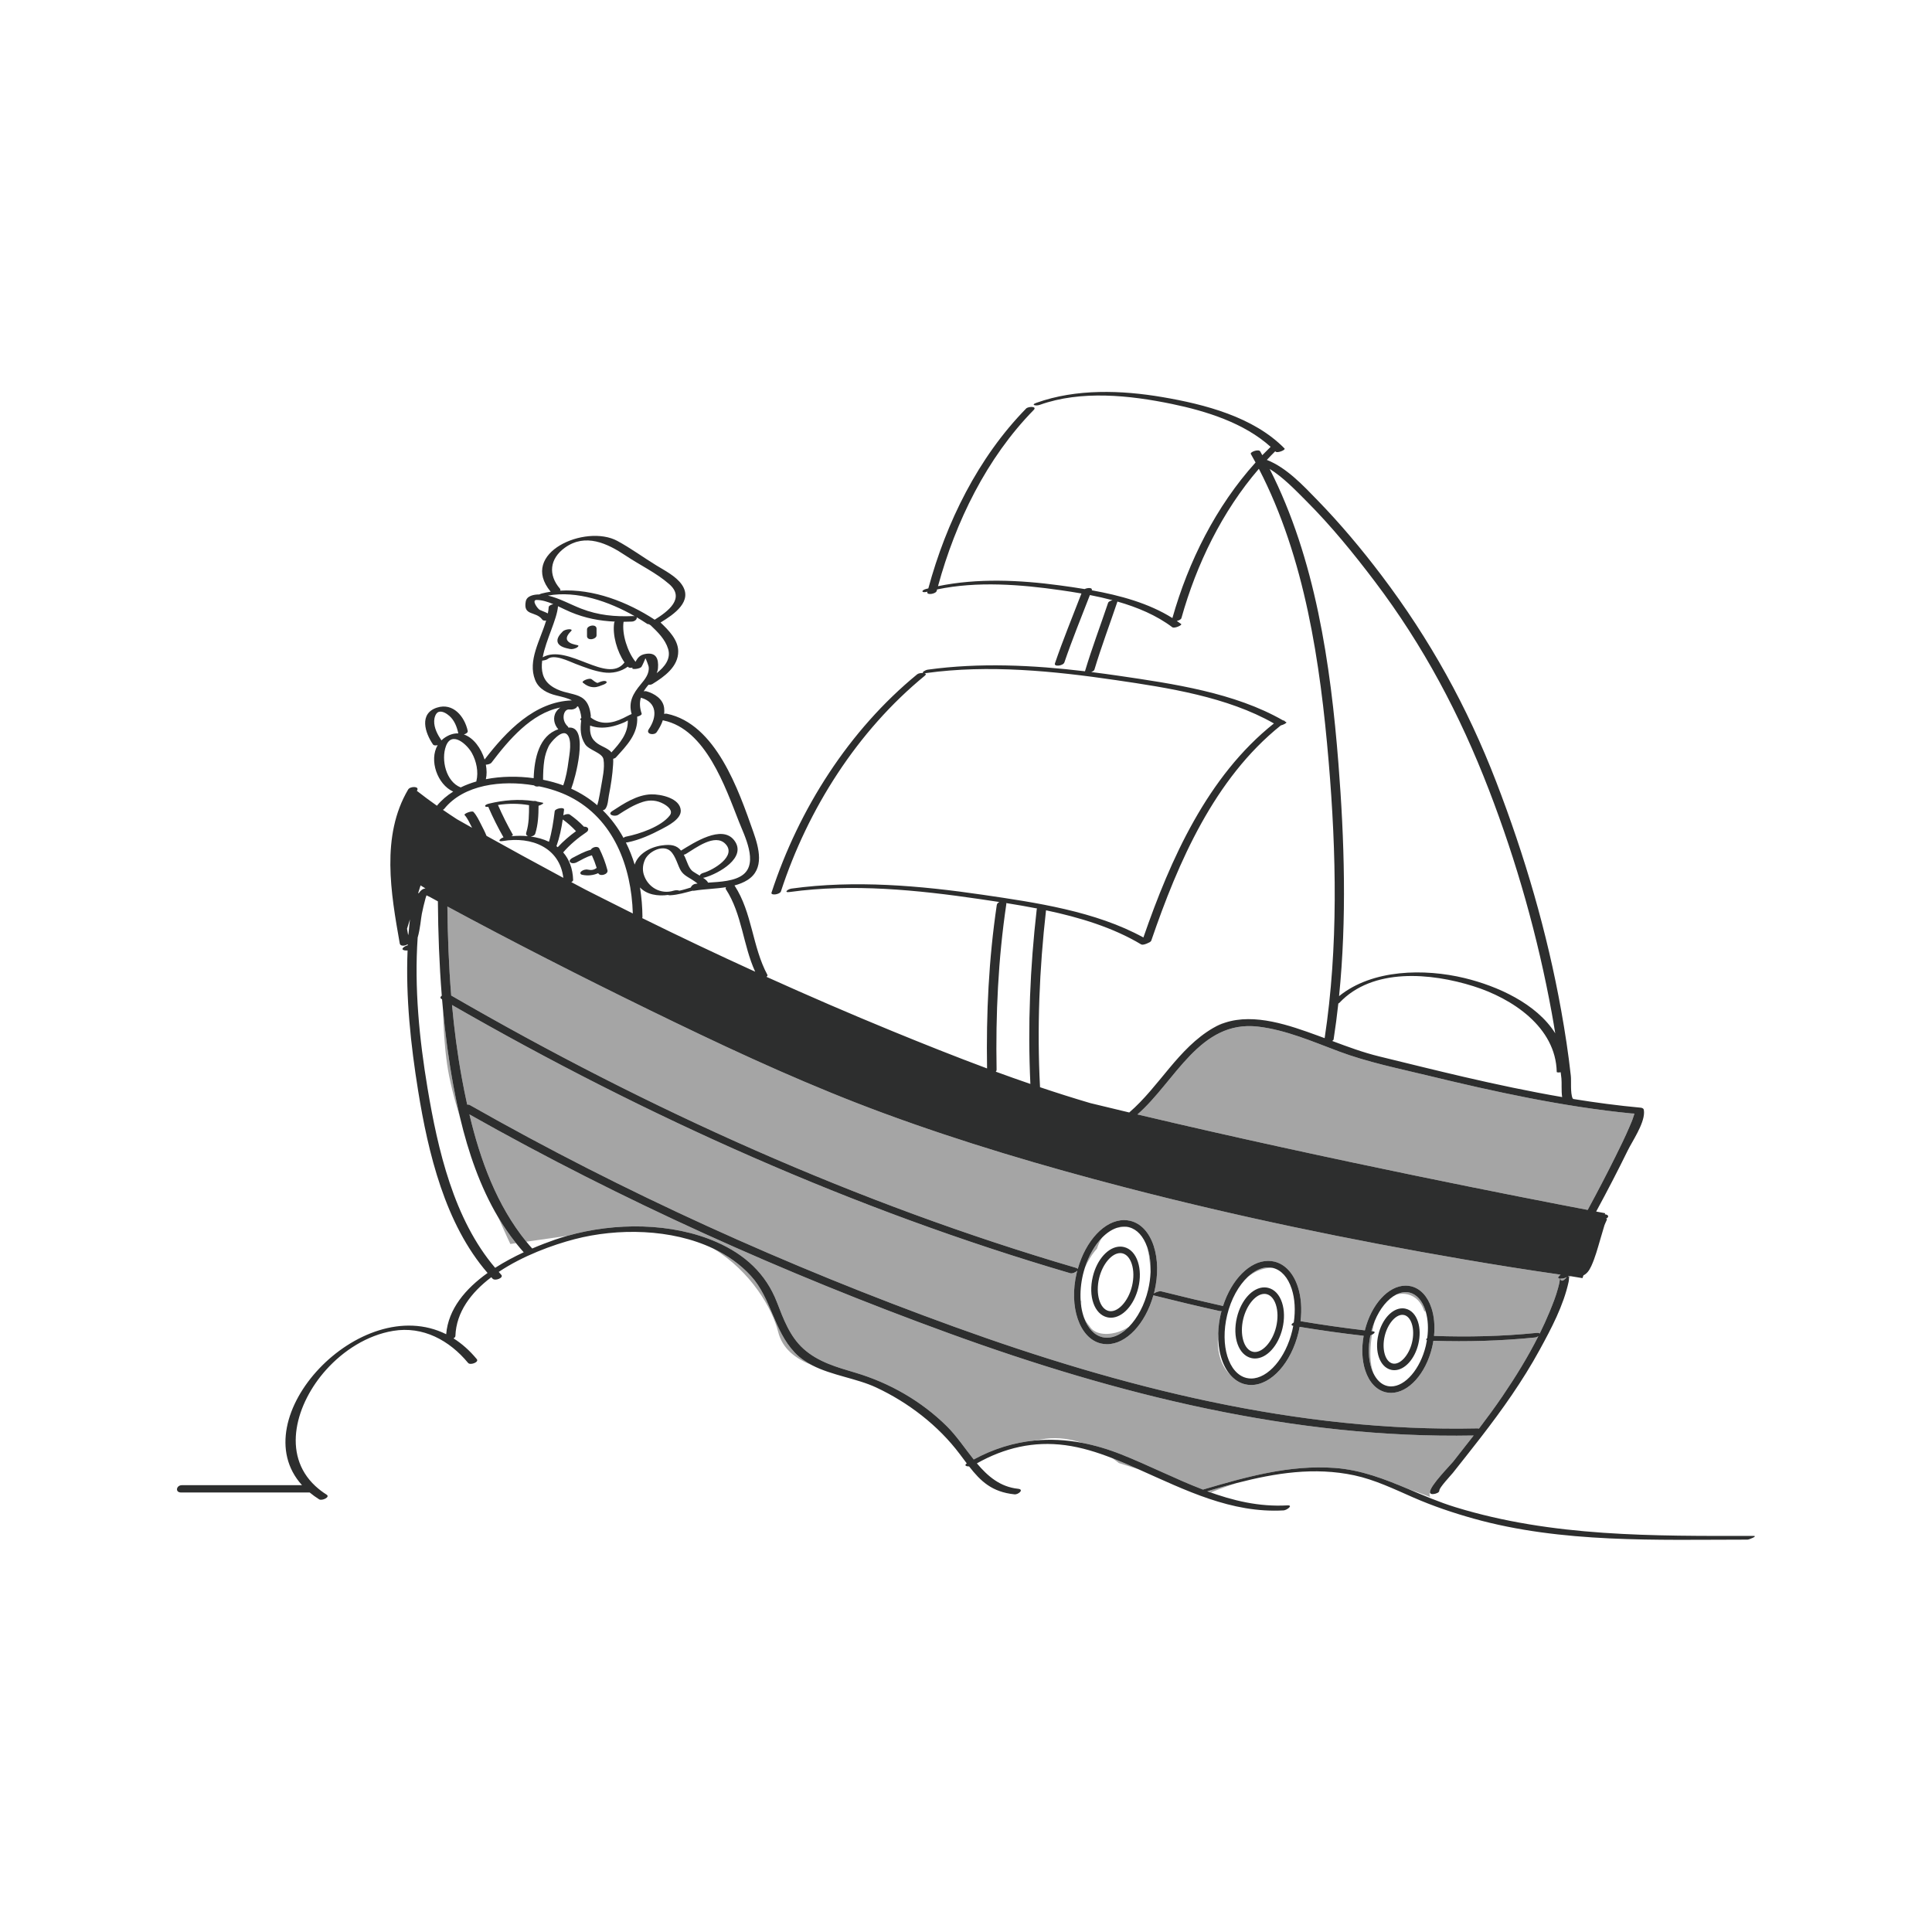 <svg xmlns="http://www.w3.org/2000/svg" xmlns:xlink="http://www.w3.org/1999/xlink" id="Layer_1" x="0px" y="0px" width="595.28px" height="595.28px" viewBox="0 0 595.28 595.28" xml:space="preserve">
<path id="color_x5F_2" fill="#a5a5a5" d="M506.582,342.813l-0.034,0.064c0-0.023,0.001-0.047,0.001-0.07  C506.566,342.811,506.582,342.813,506.582,342.813z M502.588,343.063c-21.178-2.112-41.983-6.665-62.641-11.665  c-9.228-2.232-18.582-4.119-27.483-7.457c-8.001-3.001-16.292-6.623-24.849-7.626c-17.988-2.108-25.524,16.945-37.151,27.059  c59.959,14.194,120.668,25.981,138.728,29.421c2.941-5.436,5.818-10.909,8.557-16.449c1.47-2.974,2.948-5.953,4.249-9.006  c0.448-1.051,0.938-2.113,1.269-3.209C503.679,342.77,503.834,343.188,502.588,343.063z M374.131,316.552  c1.074-0.595,2.178-1.075,3.307-1.446C376.173,315.422,375.105,315.906,374.131,316.552z M157.24,383.292  c0,0,0.006-0.001,1.759-0.251c-2.013-2.531-3.842-5.193-5.492-7.972C155.712,380.094,157.24,383.292,157.24,383.292z   M483.23,393.094c0.115,0.263,0.184,0.577,0.19,0.938c0.152-0.326,0.284-0.609,0.394-0.848c-0.103-0.018-0.196-0.033-0.303-0.051  C483.419,393.12,483.324,393.106,483.23,393.094z M292.358,410.794c-50.933-18.541-100.508-40.782-147.724-67.433  c3.338,14.076,8.441,28.034,17.543,39.226c2.593-0.371,6.558-0.938,12.599-1.8c14.663-4.18,32.254-4.15,46.054,1.928  c8.609,3.792,15.126,9.657,18.552,18.509c2.001,5.171,3.951,10.556,8.195,14.37c4.551,4.09,10.283,5.658,16.019,7.367  c10.503,3.127,20.304,8.735,28.13,16.479c3.018,2.985,5.534,6.798,8.293,10.25c6.114-3.311,12.357-5.211,18.688-5.837  c1.167-0.224,2.346-0.416,3.525-0.563c3.982-0.498,7.796,0.164,11.12,1.266c3.968,0.748,7.958,1.926,11.959,3.505  c8.496,3.351,16.79,7.637,25.341,10.905c13.22-3.888,26.69-7.691,40.627-6.668c8.166,0.6,15.367,3.45,22.579,6.473  c4.131,1.425,6.868,2.519,6.868,2.519s-0.453-0.418-0.131-1.588c0.033-1.957,6.328-8.311,7.144-9.342  c2.117-2.672,4.228-5.354,6.314-8.056C398.575,443.353,344.172,429.656,292.358,410.794z M392.236,390.682  c-0.019-0.004-0.036-0.014-0.055-0.018c-0.464-0.111-0.943-0.167-1.425-0.167c-2.128,0-4.292,1.07-6.247,2.893  c0.212-0.152,0.425-0.306,0.643-0.444c0.43-0.299,0.871-0.584,1.333-0.84C388.336,391.083,390.358,390.572,392.236,390.682z   M354.507,391.953c0.101-2.661-0.203-5.193-0.927-7.41c-0.037-0.113-0.083-0.213-0.121-0.323c0.082,0.38,0.164,0.76,0.239,1.146  c0.237,0.902,0.39,1.85,0.468,2.825C354.334,389.435,354.449,390.694,354.507,391.953z M423.571,407.025  c-0.406,0.986-0.752,2.031-1.036,3.117c0.112,0.013,0.223,0.027,0.334,0.04C423.049,409.121,423.275,408.062,423.571,407.025z   M339.669,412.008c0.463,0.11,0.941,0.167,1.422,0.167c2.322,0,4.688-1.263,6.776-3.4c-0.894,0.584-1.888,1.093-3.005,1.506  c-2.784,1.028-7.436,1.331-9.196-1.73c-0.01-0.011-0.021-0.019-0.031-0.03c-0.704-0.797-1.232-1.639-1.627-2.507  C335.138,409.157,337.088,411.391,339.669,412.008z M231.363,393.115c-3.243-3.544-7.179-6.311-11.533-8.395  c11.595,7.109,18.127,18.451,19.906,25.569c1.341,5.364,5.384,8.328,10.513,10.37c-1.979-1.02-3.801-2.273-5.357-3.911  C238.348,409.857,237.637,399.972,231.363,393.115z M136.474,310.891c0.139,5.79,0.514,11.631,1.267,16.904  c0.711,4.979,2.186,10.718,4.015,16.574c-0.803-3.379-1.501-6.764-2.114-10.115C138.228,326.513,137.204,318.716,136.474,310.891z   M339.536,381.369c-2.186,2.251-4.058,5.465-5.253,9.207c0.996-2.142,2.17-4.176,3.717-5.843  C338.369,383.53,338.864,382.387,339.536,381.369z M347.896,378.172c0.013-0.009,0.029-0.014,0.042-0.022  c-0.056-0.015-0.108-0.04-0.164-0.054c-0.463-0.111-0.943-0.167-1.424-0.167c-0.78,0-1.565,0.158-2.343,0.428  c0.071-0.007,0.141-0.017,0.212-0.021c0.914-0.221,1.863-0.303,2.863-0.304C347.366,378.032,347.636,378.089,347.896,378.172z   M438.834,403.99c0.158,0.027,0.311,0.076,0.459,0.141c-0.042-0.146-0.077-0.299-0.124-0.443c-0.975-2.983-2.705-4.912-4.872-5.429  c-0.387-0.093-0.786-0.14-1.188-0.14c-0.965,0-1.938,0.272-2.89,0.752c2.307-0.611,4.874-0.117,6.688,1.769  C437.784,401.55,438.416,402.701,438.834,403.99z M441.649,413.123c-0.107,0.668-0.231,1.337-0.391,2.008  c-1.944,8.138-7.266,14.044-12.652,14.044c-0.557,0-1.112-0.065-1.65-0.193c-2.869-0.686-5.109-3.085-6.308-6.755  c-1.017-3.113-1.177-6.847-0.481-10.646c-6.6-0.743-13.17-1.673-19.722-2.753c-0.101,0.551-0.211,1.102-0.343,1.652  c-2.251,9.423-8.393,16.262-14.603,16.262c-0.638,0-1.273-0.074-1.888-0.222c-1.781-0.426-3.315-1.462-4.571-2.931  c-3.161-3.021-4.199-7.797-3.69-12.772c0.055-1.956,0.311-3.993,0.805-6.06c0.065-0.274,0.146-0.539,0.218-0.809  c-0.21,0.039-0.396,0.053-0.528,0.023c-6.843-1.519-13.66-3.147-20.458-4.854c-0.006-0.001-0.008-0.004-0.014-0.005  c-2.469,8.794-8.339,15.062-14.28,15.062c-0.637,0-1.272-0.075-1.887-0.222c-6.603-1.578-9.948-11.341-7.457-21.764  c0.057-0.24,0.128-0.471,0.19-0.707c-0.407,0.517-1.555,1.005-2.171,0.824c-66.613-19.528-130.366-48.077-190.492-82.65  c0.684,7.51,1.651,14.987,3.006,22.398c0.502,2.747,1.057,5.517,1.667,8.289c0.303-0.025,0.594,0.012,0.826,0.144  c47.633,27.058,97.75,49.662,149.246,68.309c51.7,18.721,105.837,32.522,161.194,31.313c0.189-0.004,0.349,0.018,0.493,0.051  c2.469-3.243,4.883-6.528,7.177-9.894c4.045-5.936,7.869-12.123,11.116-18.572c-0.287,0.209-0.678,0.379-1.089,0.42  C462.508,413.158,452.092,413.449,441.649,413.123z M480.213,393.387c0.213-0.261,0.426-0.47,0.637-0.637  c-9.965-1.427-19.907-3.01-29.829-4.71c-35.103-6.013-70.033-13.254-104.504-22.222c-25.073-6.522-49.979-13.869-74.295-22.838  c-21.904-8.078-43.118-17.76-64.132-27.905c-21.248-10.259-42.333-20.877-63.162-31.963c-2.367-1.26-4.729-2.527-7.088-3.803  c0.105,9.14,0.441,18.301,1.182,27.423c60.703,35.136,125.124,64.151,192.492,83.902c0.327,0.096,0.493,0.229,0.549,0.38  c2.465-8.807,8.339-15.086,14.286-15.086c0.638,0,1.274,0.074,1.889,0.222c3.29,0.786,5.861,3.546,7.242,7.771  c1.325,4.056,1.401,9.024,0.214,13.99c-0.05,0.209-0.112,0.41-0.166,0.616c0.594-0.387,1.733-0.785,2.201-0.668  c6.347,1.594,12.711,3.11,19.096,4.541c2.643-8.18,8.253-13.904,13.93-13.904c0.638,0,1.274,0.074,1.889,0.222  c3.29,0.785,5.861,3.545,7.242,7.771c1.021,3.126,1.292,6.794,0.824,10.583c6.583,1.111,13.188,2.061,19.817,2.835  c1.994-8.003,7.253-13.788,12.582-13.788c0.558,0,1.114,0.065,1.652,0.194c2.869,0.685,5.109,3.083,6.308,6.753  c0.829,2.538,1.084,5.49,0.776,8.552c10.525,0.368,21.025,0.131,31.509-0.923c0.616-0.063,0.937,0.034,1.05,0.2  c1.096-2.218,2.122-4.465,3.061-6.745c0.978-2.373,1.938-4.781,2.595-7.267c0.206-0.782,0.431-1.579,0.521-2.386  c0.03-0.264,0.047-0.431,0.061-0.537C480.184,393.92,479.92,393.746,480.213,393.387z M344.731,450.788l6.098,1.926  c-2.663-1.185-5.364-2.363-8.108-3.435C344.003,450.166,344.731,450.788,344.731,450.788z M332.964,400.762  c0.042,0.643,0.106,1.271,0.199,1.877c-0.042-0.598-0.042-1.199,0.009-1.805C333.1,400.815,333.034,400.785,332.964,400.762z   M373.229,459.788c0,0,3.183-1.324,7.868-2.86c-3.012,0.78-6.011,1.631-8.998,2.504L373.229,459.788z M422.549,421.605  c0.181,0.555,0.397,1.061,0.628,1.54c-1.068-2.93-1.071-6.333-0.777-9.35c0.081-0.826,0.183-1.677,0.304-2.532  c-0.154,0.082-0.314,0.157-0.477,0.223C421.492,415.117,421.594,418.682,422.549,421.605z M480.724,393.967  c0.115,0.418,0.483,1.456,2.164-0.605C482.572,393.749,481.448,394.006,480.724,393.967z"></path>
<path id="color_x5F_1" d="M341.135,405.873c0.372,0.089,0.756,0.134,1.141,0.134c3.618,0,7.176-3.902,8.46-9.278  c0.671-2.809,0.625-5.625-0.128-7.931c-0.809-2.476-2.337-4.097-4.301-4.566c-0.373-0.089-0.757-0.135-1.144-0.135  c-3.617,0-7.174,3.902-8.458,9.278C335.255,399.442,337.201,404.933,341.135,405.873z M338.651,393.84  c1.038-4.342,3.898-7.743,6.513-7.743c0.229,0,0.458,0.027,0.678,0.08c1.263,0.302,2.281,1.453,2.866,3.242  c0.64,1.96,0.67,4.391,0.083,6.845c-1.128,4.722-4.459,8.323-7.191,7.664C338.852,403.271,337.501,398.651,338.651,393.84z   M390.715,396.8c-0.373-0.089-0.758-0.135-1.145-0.135c-3.616,0-7.173,3.902-8.458,9.278c-1.45,6.067,0.496,11.558,4.43,12.498  c0.372,0.089,0.755,0.134,1.14,0.134c3.618,0,7.177-3.902,8.461-9.279c0.671-2.808,0.625-5.624-0.128-7.93  C394.207,398.89,392.679,397.269,390.715,396.8z M393.199,408.831c-1.128,4.723-4.47,8.324-7.192,7.665  c-2.749-0.657-4.099-5.276-2.949-10.088c1.038-4.342,3.898-7.743,6.513-7.743c0.23,0,0.458,0.027,0.68,0.08  c1.263,0.301,2.28,1.452,2.865,3.242C393.755,403.947,393.785,406.378,393.199,408.831z M428.61,422.058  c0.33,0.079,0.669,0.118,1.011,0.118c3.165,0,6.272-3.389,7.389-8.059c0.581-2.432,0.541-4.873-0.113-6.873  c-0.709-2.171-2.055-3.594-3.788-4.008c-0.33-0.079-0.671-0.119-1.013-0.119c-3.165,0-6.271,3.39-7.387,8.061  C423.448,416.454,425.162,421.233,428.61,422.058z M426.654,411.643c0.875-3.659,3.265-6.525,5.442-6.525  c0.186,0,0.37,0.021,0.548,0.064c1.032,0.246,1.867,1.199,2.352,2.684c0.541,1.654,0.565,3.71,0.069,5.787  c-0.949,3.969-3.725,6.994-5.99,6.46C426.796,419.567,425.687,415.688,426.654,411.643z M540.31,473.244  c-31.049,0.016-61.893,0.343-91.861-8.854c-5.056-1.551-9.825-3.623-14.59-5.621c-7.212-3.022-14.414-5.873-22.579-6.473  c-13.937-1.023-27.408,2.78-40.627,6.668c-8.551-3.269-16.845-7.555-25.341-10.905c-4.001-1.579-7.991-2.757-11.959-3.505  c-4.921-0.927-9.809-1.18-14.645-0.702c-6.332,0.626-12.574,2.526-18.688,5.837c-2.759-3.452-5.275-7.265-8.293-10.25  c-7.826-7.743-17.626-13.352-28.13-16.479c-5.736-1.709-11.468-3.277-16.019-7.367c-4.244-3.814-6.193-9.199-8.195-14.37  c-3.425-8.852-9.942-14.717-18.552-18.509c-13.799-6.078-31.391-6.107-46.054-1.928c-1.289,0.367-2.563,0.754-3.801,1.186  c-2.165,0.754-4.542,1.657-6.995,2.709c-0.613-0.689-1.223-1.382-1.803-2.095c-9.103-11.191-14.206-25.149-17.543-39.226  c47.216,26.65,96.791,48.892,147.724,67.433c51.813,18.862,106.217,32.559,161.695,31.509c-2.087,2.701-4.198,5.384-6.314,8.056  c-0.816,1.031-7.111,7.385-7.144,9.342c-0.001,0.102,0,0.202,0.034,0.278c0.242,0.542,1.187,0.368,1.62,0.251  c0.031-0.009,0.062-0.017,0.093-0.025c0.885-0.241,1.216-0.694,1.103-1.016c0.027,0.004,0.055,0.009,0.082,0.013  c-0.269-0.603,3.698-4.848,4.101-5.357c2.856-3.607,5.722-7.209,8.539-10.848c6.676-8.622,12.994-17.518,18.229-27.103  c3.592-6.577,7.331-13.604,8.933-20.998c0.067-0.309,0.095-0.599,0.091-0.864c-0.006-0.36-0.075-0.675-0.19-0.938  c0.094,0.013,0.189,0.026,0.281,0.039c0.107,0.018,0.2,0.033,0.303,0.051c2.438,0.412,3.768,0.629,3.768,0.629l0.303-0.865  c0.93-0.438,1.706-1.301,2.424-2.873c1.204-2.639,1.963-5.494,2.778-8.27c0.418-1.424,0.828-2.851,1.263-4.27  c0.262-0.853,1.331-2.412,0.348-1.975c1.416-0.631,0.748-1.367-0.234-1.409l0.119-0.339c0,0-0.97-0.181-2.778-0.522  c3.379-6.237,6.652-12.533,9.772-18.904c1.278-2.609,4.934-7.961,4.972-11.509c0-0.023,0.001-0.047,0.001-0.07  c0-0.324-0.021-0.64-0.089-0.93c-0.093-0.398-0.574-0.552-0.926-0.584c-6.993-0.645-13.943-1.568-20.86-2.693  c0-0.024,0.002-0.05,0.002-0.074c0-0.047-0.047-0.08-0.129-0.104c-0.741-1.653-0.374-5.311-0.55-6.93  c-0.735-6.754-1.774-13.473-2.974-20.158c-4.32-24.078-11.24-47.676-20.035-70.487c-8.892-23.063-20.439-43.901-35.353-63.604  c-6.083-8.036-12.582-15.787-19.605-23.02c-4.418-4.551-9.612-10.15-15.698-12.519c0.845-0.907,1.708-1.796,2.588-2.668  c0.042,0.042,0.086,0.081,0.128,0.123c0.518,0.53,3.17-0.534,2.731-0.982c-9.502-9.723-24.628-13.614-37.582-15.821  c-12.648-2.155-26.608-2.637-38.853,1.748c-1.948,0.697-0.098,1.035,0.998,0.643c12.766-4.571,27.729-2.973,40.725-0.287  c10.53,2.176,22.244,5.822,30.433,13.217c-0.872,0.84-1.727,1.696-2.566,2.569c-0.212-0.382-0.419-0.768-0.635-1.147  c-0.485-0.852-3.241,0.172-2.897,0.775c0.495,0.869,0.979,1.743,1.453,2.623c-12.205,13.53-20.687,30.504-25.62,47.934  c-7.269-4.578-16.165-6.993-24.854-8.557c0.003-0.009,0.007-0.018,0.01-0.026c0.309-0.811-1.225-0.825-2.2-0.35  c-2.627-0.435-5.222-0.806-7.729-1.144c-12.21-1.645-25.249-2.269-37.451,0.256c5.43-19.873,14.979-39.48,29.477-54.284  c1.185-1.21-1.662-1.131-2.319-0.459c-14.818,15.132-24.63,35.099-30.139,55.427c-0.219,0.055-0.439,0.103-0.657,0.16  c-1.689,0.447-1.451,1.327,0.236,0.881c0.047-0.013,0.095-0.021,0.142-0.034c-0.011,0.04-0.022,0.079-0.033,0.119  c-0.274,1.042,2.64,0.604,2.896-0.369c0.039-0.148,0.083-0.296,0.123-0.444c12.368-2.583,25.723-1.531,38.059,0.24  c2.089,0.3,4.238,0.631,6.411,1.012c-2.752,7.172-5.689,14.271-8.169,21.545c-0.385,1.128,2.548,0.759,2.912-0.309  c2.388-7.006,5.199-13.852,7.862-20.755c2.328,0.452,4.669,0.976,6.984,1.593c-0.632,0.135-1.25,0.43-1.381,0.821  c-2.356,6.999-4.972,13.908-7.095,20.983c-0.01,0.034-0.008,0.063-0.01,0.094c-16.043-1.914-32.5-2.705-48.411-0.506  c-0.879,0.121-1.9,0.819-1.476,1.035c-0.642-0.035-1.472,0.11-1.81,0.387c-21.03,17.229-36.486,41.533-44.898,67.273  c-0.323,0.989,2.581,0.594,2.896-0.369c8.304-25.408,23.562-49.437,44.322-66.445c0.522-0.428,0.349-0.677-0.082-0.786  c0.139-0.001,0.3-0.012,0.505-0.04c19.224-2.656,39.356-0.629,58.443,2.169c16.052,2.354,34.358,5.152,48.713,13.353  c-20.477,16.281-31.836,41.754-40.216,65.948c-14.736-8.101-33.212-10.772-49.495-13.159c-19.29-2.828-39.509-4.592-58.916-1.91  c-1.166,0.16-2.586,1.338-0.543,1.055c19.224-2.656,39.356-0.628,58.442,2.17c2.01,0.295,4.056,0.597,6.125,0.914  c-0.408,0.201-0.728,0.513-0.787,0.912c-2.481,16.727-3.276,33.472-2.997,50.364c-9.866-3.673-19.65-7.576-29.394-11.576  c-12.955-5.318-25.814-10.881-38.581-16.649c0.261-0.19,0.401-0.404,0.297-0.598c-4.693-8.723-4.649-19.125-10.098-27.489  c-0.015-0.023-0.039-0.04-0.059-0.061c1.447-0.385,2.818-0.915,4.04-1.691c5.321-3.379,3.511-9.885,1.755-14.862  c-4.516-12.797-11.475-33.205-26.626-36.359c-0.278-0.059-0.561-0.025-0.82,0.064c0.059-0.604,0.063-1.225-0.016-1.867  c-0.343-2.787-3.002-4.422-5.451-5.119c-0.26-0.074-0.555-0.054-0.846,0.024c0.292-0.485,0.619-0.971,1.017-1.46  c0.153-0.188,0.314-0.378,0.477-0.569c0.424,0.03,0.873-0.037,1.202-0.239c3.646-2.24,8.005-5.343,7.945-10.106  c-0.044-3.543-3.011-6.52-5.443-8.835c4.194-2.547,10.099-6.596,6.531-11.709c-1.786-2.56-5.24-4.303-7.824-5.888  c-4.019-2.465-7.897-5.313-12.034-7.552c-9.725-5.262-30.501,3.662-20.528,15.652c-0.933,0.148-1.861,0.324-2.781,0.563  c-0.311,0.08-0.534,0.182-0.716,0.286c-1.671-0.01-3.855,0.401-4.184,2.157c-0.863,4.607,3.165,2.895,5.084,5.594  c0.212,0.299,0.696,0.366,1.202,0.289c-1.792,6.061-5.764,12.331-3.396,18.311c1.1,2.779,3.792,4.1,6.499,4.759  c2,0.487,3.6,0.852,4.825,1.532c-11.486,0.381-20.187,9.495-26.896,18.22c-1.066-3.476-3.41-6.702-6.375-7.724  c0.681-0.202,1.282-0.613,1.18-1.09c-0.949-4.426-4.504-8.8-9.499-7.171c-5.541,1.808-3.7,7.729-1.186,11.365  c0.22,0.318,0.83,0.339,1.424,0.19c-2.724,4.63-0.087,12.12,4.784,14.312c-1.897,1.19-3.595,2.632-5.014,4.354  c-2.086-1.471-4.134-2.984-6.132-4.552c-0.015-0.011-0.034-0.018-0.05-0.028c0.026-0.044,0.049-0.089,0.075-0.133  c0.805-1.364-2.144-1.323-2.758-0.283c-8.443,14.311-5.311,31.964-2.583,47.449c0.152,0.863,1.516,0.812,2.321,0.282  c0.048,0.015,0.105,0.03,0.163,0.045c-0.004,0.07-0.006,0.14-0.009,0.21c-1.069,0.275-2.405,1.271-1.071,1.557  c0.362,0.078,0.695,0.082,1.005,0.035c-0.602,14.461,0.989,29.24,3.246,43.221c3.09,19.146,8.304,41.069,21.4,56.162  c-6.77,4.831-12.117,11.074-12.749,18.876c-26.442-13.198-63.117,25.922-44.42,46.51c-12.344,0-24.687,0-37.03,0  c-1.704,0-2.183,2.252-0.223,2.252c13.205,0,26.41,0,39.614,0c0.887,0.736,1.856,1.442,2.919,2.111  c0.846,0.533,3.511-0.682,2.294-1.447c-1.25-0.787-2.351-1.638-3.334-2.535c-0.045-0.041-0.093-0.081-0.137-0.122  c-10.561-9.807-5.882-25.547,3.291-35.776c5.37-5.988,12.666-10.684,20.669-12.028c9.201-1.546,17.374,2.93,23.104,9.872  c0.67,0.813,3.453-0.228,2.685-1.158c-2.236-2.708-4.652-4.816-7.184-6.411c0.337-0.186,0.581-0.436,0.59-0.721  c0.252-7.402,4.845-13.41,11.059-18.117c0.135,0.146,0.258,0.304,0.395,0.448c0.778,0.824,3.538-0.277,2.676-1.191  c-0.271-0.287-0.517-0.596-0.781-0.888c7.439-4.983,16.55-8.306,23.393-10.091c13.163-3.434,29.82-3.279,42.772,2.921  c4.354,2.084,8.291,4.851,11.533,8.395c6.274,6.856,6.985,16.742,13.528,23.634c1.556,1.638,3.379,2.892,5.357,3.911  c6.101,3.143,13.706,4.026,19.704,6.827c9.926,4.636,19.147,11.723,25.75,20.505c0.76,1.01,1.476,1.977,2.18,2.902  c-0.925,0.619-0.157,0.938,0.718,0.932c3.592,4.598,7.038,7.871,13.986,8.598c1.158,0.121,3.064-1.508,1.108-1.713  c-5.529-0.578-9.347-3.855-12.702-7.835c8.483-4.774,17.472-6.906,27.253-5.599c4.972,0.664,9.787,2.174,14.475,4.002  c2.744,1.071,5.445,2.25,8.108,3.435c0.031,0.014,0.063,0.027,0.093,0.041c14.305,6.363,28.489,13.536,44.59,12.612  c0.995-0.057,3.096-1.656,1.153-1.545c-8.701,0.499-16.811-1.457-24.684-4.356c0.04-0.012,0.079-0.023,0.118-0.034  c2.987-0.873,5.986-1.724,8.998-2.504c11.848-3.065,23.892-4.985,36.167-2.365c6.347,1.355,12.293,4.24,18.204,6.827  c6.032,2.64,12.227,4.732,18.566,6.505c27.244,7.619,56.379,6.496,84.382,6.482C538.992,474.376,541.707,473.244,540.31,473.244z   M125.898,287.508c-0.048,0.216-0.091,0.433-0.14,0.647c-0.116-0.661-0.232-1.327-0.348-1.995l0.91-2.912  C126.156,284.663,126.014,286.083,125.898,287.508z M462.883,430.266c-2.294,3.365-4.708,6.65-7.177,9.894  c-0.144-0.033-0.303-0.055-0.493-0.051c-55.356,1.21-109.494-12.592-161.194-31.313c-51.496-18.646-101.613-41.251-149.246-68.309  c-0.232-0.132-0.523-0.169-0.826-0.144c-0.61-2.772-1.165-5.542-1.667-8.289c-1.354-7.411-2.322-14.889-3.006-22.398  c60.126,34.573,123.879,63.122,190.492,82.65c0.616,0.181,1.764-0.308,2.171-0.824c-0.062,0.236-0.133,0.467-0.19,0.707  c-2.491,10.423,0.854,20.186,7.457,21.764c0.615,0.146,1.25,0.222,1.887,0.222c5.941,0,11.811-6.268,14.28-15.062  c0.006,0.001,0.008,0.004,0.014,0.005c6.799,1.707,13.615,3.336,20.458,4.854c0.131,0.029,0.318,0.016,0.528-0.023  c-0.072,0.27-0.152,0.534-0.218,0.809c-0.494,2.066-0.75,4.104-0.805,6.06c-0.147,5.247,1.213,9.875,3.69,12.772  c1.256,1.469,2.791,2.505,4.571,2.931c0.615,0.147,1.25,0.222,1.888,0.222c6.209,0,12.351-6.839,14.603-16.262  c0.132-0.551,0.242-1.102,0.343-1.652c6.551,1.08,13.122,2.01,19.722,2.753c-0.695,3.799-0.536,7.532,0.481,10.646  c1.199,3.67,3.439,6.069,6.308,6.755c0.538,0.128,1.093,0.193,1.65,0.193c5.386,0,10.708-5.906,12.652-14.044  c0.16-0.671,0.284-1.34,0.391-2.008c10.443,0.326,20.859,0.035,31.26-1.01c0.412-0.041,0.803-0.211,1.089-0.42  C470.751,418.143,466.928,424.33,462.883,430.266z M333.693,392.654c0.17-0.711,0.373-1.399,0.589-2.078  c1.196-3.742,3.068-6.956,5.253-9.207c1.397-1.438,2.919-2.475,4.471-3.013c0.778-0.27,1.563-0.428,2.343-0.428  c0.481,0,0.961,0.056,1.424,0.167c0.056,0.014,0.108,0.039,0.164,0.054c2.427,0.653,4.372,2.796,5.521,6.07  c0.039,0.11,0.084,0.21,0.121,0.323c0.724,2.217,1.028,4.749,0.927,7.41c-0.067,1.791-0.313,3.639-0.757,5.494  c-1.112,4.654-3.282,8.669-5.882,11.327c-2.089,2.138-4.455,3.4-6.776,3.4c-0.481,0-0.959-0.057-1.422-0.167  c-2.582-0.617-4.531-2.851-5.661-5.995c-0.372-1.036-0.662-2.161-0.846-3.374c-0.092-0.606-0.156-1.234-0.199-1.877  C332.798,398.242,333.018,395.48,333.693,392.654z M398.47,408.507c-0.092,0.502-0.193,1.005-0.313,1.509  c-2.006,8.396-7.448,14.727-12.657,14.727c-0.481,0-0.96-0.057-1.423-0.167c-5.53-1.321-8.211-10.003-5.977-19.353  c1.187-4.965,3.579-9.194,6.41-11.833c1.956-1.822,4.119-2.893,6.247-2.893c0.481,0,0.961,0.056,1.425,0.167  c0.019,0.004,0.036,0.014,0.055,0.018c2.561,0.637,4.603,2.915,5.751,6.429c0.989,3.026,1.197,6.636,0.647,10.366  C397.965,407.859,397.576,408.353,398.47,408.507z M423.029,410.201c-0.053-0.006-0.106-0.013-0.159-0.019  c-0.111-0.013-0.222-0.027-0.334-0.04c0.283-1.086,0.629-2.131,1.036-3.117c1.589-3.859,4.031-6.836,6.649-8.154  c0.952-0.479,1.925-0.752,2.89-0.752c0.401,0,0.801,0.047,1.188,0.14c2.167,0.517,3.896,2.445,4.872,5.429  c0.047,0.145,0.082,0.297,0.124,0.443c0.707,2.418,0.86,5.23,0.458,8.147c-0.32,0.271-0.441,0.552-0.102,0.7  c-0.094,0.561-0.203,1.123-0.337,1.688c-1.704,7.131-6.307,12.509-10.707,12.509c-0.401,0-0.8-0.047-1.185-0.139  c-1.764-0.421-3.23-1.791-4.244-3.891c-0.231-0.479-0.447-0.985-0.628-1.54c-0.955-2.924-1.057-6.488-0.321-10.119  c0.162-0.065,0.323-0.141,0.477-0.223C423.464,410.857,423.992,410.307,423.029,410.201z M480.724,393.967  c0.724,0.039,1.848-0.218,2.164-0.605C481.208,395.423,480.839,394.385,480.724,393.967z M502.588,343.063  c1.246,0.124,1.091-0.294,0.679,1.067c-0.332,1.096-0.821,2.158-1.269,3.209c-1.3,3.053-2.779,6.032-4.249,9.006  c-2.739,5.54-5.616,11.014-8.557,16.449c-18.06-3.439-78.769-15.227-138.728-29.421c11.626-10.113,19.163-29.167,37.151-27.059  c8.557,1.003,16.848,4.625,24.849,7.626c8.901,3.338,18.255,5.225,27.483,7.457C460.604,336.398,481.41,340.951,502.588,343.063z   M480.87,330.376c0.075,0.632,0.158,1.261,0.228,1.893c0.146,1.305-0.067,3.921,0.229,5.758  c-10.162-1.748-20.258-3.894-30.313-6.226c-8.713-2.021-17.393-4.183-26.082-6.306c-4.958-1.211-9.705-2.977-14.465-4.759  c0.242-0.143,0.414-0.313,0.443-0.5c0.567-3.658,1.045-7.338,1.449-11.031c0.133-0.061,0.241-0.125,0.303-0.191  c10.269-10.935,28.253-9.256,41.294-5.158c11.958,3.757,25.389,12.568,25.7,26.414C479.661,330.459,480.234,330.479,480.87,330.376z   M402.5,154.374c7.671,7.672,14.559,16.145,21.1,24.786c15.012,19.832,26.215,41.003,35.153,64.186  c8.574,22.238,15.086,45.319,19.371,68.766c0.381,2.086,0.732,4.178,1.07,6.271c-5.762-9.198-17.882-14.601-28.005-17.038  c-12.201-2.938-28.312-2.766-38.599,5.581c2.392-23.756,1.654-48.09-0.201-71.707c-2.392-30.468-7.112-63.114-21.192-90.74  C395.435,147.101,399.149,151.021,402.5,154.374z M322.295,280.478c10.359,2.181,20.608,5.29,29.301,10.499  c0.45,0.27,1.571-0.107,2.241-0.477c0.436-0.163,0.798-0.409,0.902-0.713c8.286-24.179,19.439-49.884,39.881-66.26  c0.915-0.225,1.976-0.838,1.721-0.99c-0.141-0.084-0.288-0.159-0.429-0.242c-0.012-0.18-0.258-0.288-0.596-0.336  c-14.896-8.544-33.846-11.284-50.501-13.727c-2.85-0.418-5.722-0.808-8.607-1.168c0.488-0.161,0.904-0.416,0.999-0.732  c2.124-7.075,4.739-13.984,7.095-20.983c6.135,1.755,12.024,4.221,16.908,7.911c0.637,0.481,3.144-0.671,2.731-0.982  c-0.439-0.332-0.897-0.642-1.352-0.955c0.657-0.134,1.311-0.458,1.433-0.894c4.646-16.585,12.525-32.837,23.855-45.984  c14.21,27.438,18.929,59.81,21.504,90.174c2.38,28.078,3.008,57.293-1.232,85.253c-0.706-0.263-1.412-0.523-2.12-0.781  c-8.627-3.137-19.412-7.006-28.589-3.984c-1.129,0.371-2.233,0.852-3.307,1.446c-0.123,0.068-0.248,0.131-0.37,0.202  c-10.755,6.275-16.535,17.996-25.788,25.986c-0.014,0.012-0.021,0.022-0.033,0.034c-4.013-0.955-8.019-1.92-12.006-2.894  c-5.196-1.531-10.357-3.166-15.487-4.893C319.494,316.783,320.246,298.583,322.295,280.478z M310.059,278.607  c0.02-0.136,0.005-0.25-0.024-0.354c3.139,0.497,6.318,1.044,9.502,1.665c-0.055,0.096-0.097,0.196-0.11,0.306  c-2.046,17.862-2.787,35.8-1.953,53.757c-3.563-1.225-7.116-2.479-10.653-3.777c0.155-0.173,0.25-0.379,0.246-0.614  C306.759,312.486,307.546,295.539,310.059,278.607z M346.518,365.818c34.471,8.968,69.401,16.209,104.504,22.222  c9.921,1.7,19.864,3.283,29.829,4.71c-0.21,0.167-0.424,0.376-0.637,0.637c-0.293,0.359-0.03,0.533,0.43,0.574  c-0.014,0.106-0.031,0.273-0.061,0.537c-0.09,0.807-0.315,1.604-0.521,2.386c-0.656,2.485-1.617,4.894-2.595,7.267  c-0.939,2.28-1.965,4.527-3.061,6.745c-0.114-0.166-0.434-0.263-1.05-0.2c-10.483,1.054-20.984,1.291-31.509,0.923  c0.308-3.062,0.053-6.014-0.776-8.552c-1.199-3.67-3.439-6.068-6.308-6.753c-0.538-0.129-1.094-0.194-1.652-0.194  c-5.329,0-10.587,5.785-12.582,13.788c-6.63-0.774-13.234-1.724-19.817-2.835c0.468-3.789,0.197-7.457-0.824-10.583  c-1.381-4.226-3.953-6.985-7.242-7.771c-0.615-0.147-1.251-0.222-1.889-0.222c-5.676,0-11.287,5.725-13.93,13.904  c-6.385-1.431-12.75-2.947-19.096-4.541c-0.468-0.117-1.607,0.281-2.201,0.668c0.054-0.206,0.116-0.407,0.166-0.616  c1.187-4.966,1.11-9.935-0.214-13.99c-1.381-4.226-3.953-6.985-7.242-7.771c-0.615-0.147-1.251-0.222-1.889-0.222  c-5.947,0-11.821,6.279-14.286,15.086c-0.056-0.15-0.222-0.284-0.549-0.38c-67.369-19.751-131.79-48.767-192.492-83.902  c-0.741-9.122-1.076-18.283-1.182-27.423c2.359,1.275,4.721,2.543,7.088,3.803c20.829,11.086,41.914,21.704,63.162,31.963  c21.014,10.146,42.228,19.827,64.132,27.905C296.539,351.949,321.444,359.296,346.518,365.818z M223.648,273.972  c5.009,7.69,5.264,17.2,9.038,25.427c-11.691-5.326-23.3-10.832-34.817-16.518c0.051-0.106,0.085-0.219,0.084-0.342  c-0.027-3.053-0.276-6.107-0.762-9.105c2.097,2.232,5.486,2.749,8.659,2.313c0.079,0.075,0.285,0.117,0.688,0.097  c2.316-0.119,4.578-0.816,6.837-1.4c0.166,0.027,0.369,0.025,0.613-0.015c2.982-0.495,6.456-0.552,9.741-1.074  C223.564,273.547,223.51,273.76,223.648,273.972z M215.611,269.81c-0.688-0.42-1.388-0.823-2.06-1.266  c-1.301-0.855-1.878-3.122-2.503-4.467c-0.121-0.261-0.245-0.501-0.37-0.73c0.239-0.04,0.459-0.109,0.627-0.211  c3.089-1.867,8.98-6.423,12.194-3.128c3.678,3.77-3.869,8.134-6.79,8.942C216.011,269.144,215.671,269.492,215.611,269.81z   M209.487,267.734c0.827,1.682,2.063,2.262,3.607,3.215c0.64,0.395,1.255,0.816,1.84,1.289c-0.233,0.029-0.463,0.061-0.683,0.097  c-0.713,0.118-1.234,0.63-1.41,1.122c-1.172,0.363-2.344,0.747-3.538,0.979c-0.328-0.168-1.129-0.203-1.725-0.013  c-4.038,1.291-8.08-1.091-9.247-5.063c-0.443-1.508-0.241-3.091,0.406-4.501c1.041-2.27,4.689-4.317,7.123-3.117  C207.789,262.693,208.608,265.947,209.487,267.734z M197.514,214.99c5.02,1.43,4.991,5.865,2.395,9.682  c-1.046,1.538,1.663,2.047,2.438,0.906c0.797-1.171,1.463-2.379,1.88-3.654c0.071,0.023,0.14,0.047,0.224,0.064  c12.988,2.705,19.019,20.508,23.25,31.241c1.654,4.196,5.976,12.545,1.299,16.232c-2.569,2.026-6.982,2.251-10.829,2.497  c-0.166-0.356-0.519-0.752-1.1-1.185c-0.145-0.108-0.297-0.206-0.446-0.308c0.146-0.013,0.296-0.029,0.471-0.077  c4.219-1.168,13.263-6.16,9.095-11.514c-3.791-4.869-12.404,0.79-16.349,3.206c-1.376-1.676-3.116-1.973-5.86-1.598  c-3.701,0.505-7.355,2.62-8.43,5.908c-0.727-2.361-1.627-4.646-2.713-6.823c0.172,0.011,0.359,0.003,0.568-0.038  c3.624-0.723,7.202-2.355,10.449-4.068c1.902-1.002,6.052-3.085,5.898-5.76c-0.218-3.801-6.231-5.029-9.11-4.947  c-4.386,0.126-8.503,2.864-12.044,5.18c-1.647,1.078,0.797,1.83,1.87,1.129c2.425-1.587,4.854-3.109,7.636-3.993  c2.223-0.706,4.365-0.491,6.395,0.634c1.271,0.705,2.997,2.092,1.868,3.555c-2.662,3.452-9.295,5.687-13.434,6.512  c-0.386,0.077-0.646,0.224-0.831,0.394c-1.707-3.114-3.816-5.977-6.362-8.48c0.332-0.091,0.63-0.255,0.813-0.499  c0.775-1.039,0.818-2.938,1.058-4.154c0.609-3.1,1.101-6.234,1.289-9.389c0.034-0.564,0.072-1.21,0.034-1.846  c0.349-0.086,0.66-0.227,0.83-0.413c3.343-3.681,6.922-7.269,6.559-12.564c0.764-0.194,1.501-0.599,1.38-0.954  c-0.623-1.825-0.677-3.4-0.246-4.896C197.479,214.976,197.493,214.984,197.514,214.99z M174.622,226.2  c1.821,1.565,0.795,6.368,0.54,8.365c-0.316,2.46-0.777,5.056-1.625,7.419c-1.921-0.705-4.013-1.29-6.208-1.729  c0.009-2.013,0.075-4.011,0.379-6.011c0.23-1.515,0.687-2.96,1.354-4.338C169.622,228.747,172.979,224.788,174.622,226.2z   M175.583,224.172c-0.162-0.001-0.316,0.009-0.474,0.014c0.015-0.111-0.019-0.22-0.127-0.321c-0.919-0.86-1.431-1.979-1.318-3.25  c0.095-1.073,0.685-2.175,1.867-2.018c0.703,0.094,1.504-0.07,2.049-0.55c0.125-0.109,0.194-0.232,0.232-0.354  c0.1-0.007,0.201-0.021,0.302-0.046c0.501,0.864,0.839,2.003,1.014,3.555c-0.304,0.217-0.442,0.451-0.235,0.628  c0.061,0.052,0.125,0.09,0.186,0.14c-0.323,2.627-0.288,4.983,1.18,7.303c1.204,1.902,5.342,2.627,5.688,4.693  c0.454,2.715-0.336,5.912-0.771,8.585c-0.231,1.424-0.509,2.839-0.797,4.252c-0.043,0.214-0.252,0.854-0.358,1.295  c-2.346-2.007-5.021-3.729-8.042-5.104c0.025-0.041,0.053-0.08,0.071-0.124C177.155,240.104,181.53,224.197,175.583,224.172z   M193.443,221.976c0.099,4.05-2.455,7.009-5.068,9.866c-0.139-0.211-0.299-0.408-0.509-0.57c-1.742-1.343-3.45-1.507-4.949-3.253  c-1.039-1.21-1.194-2.86-1.101-4.462c1.952,0.733,4.062,0.794,6.305,0.37c1.436-0.272,2.819-0.777,4.165-1.335  C192.64,222.445,193.036,222.217,193.443,221.976z M205.854,199.923c0.953,3.078-1.105,5.583-3.512,7.479  c0.202-0.485,0.346-0.991,0.391-1.529c0.253-3.019-0.64-4.924-3.818-4.392c-1.771,0.296-2.473,1.233-3.093,2.434  c-2.487-3.061-4.243-8.548-3.691-12.331c0.841-0.004,1.688-0.023,2.548-0.061c1-0.043,1.726-0.844,1.477-1.332  c1.132,0.661,2.225,1.342,3.262,2.031c0.145,0.096,0.366,0.122,0.618,0.104c0.044,0.137,0.201,0.242,0.423,0.313  c0.012,0.014,0.018,0.027,0.032,0.04C202.679,194.756,204.939,196.969,205.854,199.923z M195.562,189.851  c-0.146-0.024-0.312-0.039-0.514-0.03c-5.58,0.24-10.667-0.232-15.954-2.28c-3.32-1.287-6.713-3.22-10.253-4.034  C177.773,181.887,187.654,185.337,195.562,189.851z M175.779,188.577c4.548,1.905,8.995,2.744,13.654,2.95  c-0.104,0.112-0.175,0.235-0.195,0.367c-0.569,3.75,0.869,8.842,3.187,12.223c-0.011,0.011-0.025,0.021-0.034,0.033  c-5.277,6.795-17.39-5.96-25.172-1.629c1.002-5.438,4.404-11.66,4.712-15.734C173.277,187.415,174.582,188.076,175.779,188.577z   M172.545,181.405c-3.731-4.327-3.176-9.271,1.498-12.647c6.32-4.566,13.104-1.338,18.676,2.393  c4.444,2.976,9.422,5.29,13.472,8.819c5.019,4.374-0.377,8.431-4.469,10.971c-8.333-5.45-18.924-9.609-29.156-8.95  C172.693,181.801,172.712,181.599,172.545,181.405z M168.084,188.662c-0.583-0.24-1.166-0.484-1.746-0.732  c-0.612-0.26-2.696-3.08-0.991-3.076c1.665,0.005,3.421,0.57,5.144,1.297c-0.705,0.138-1.407,0.494-1.43,0.903  c-0.037,0.644-0.136,1.292-0.259,1.941C168.57,188.879,168.329,188.773,168.084,188.662z M169.645,211.189  c-2.458-1.858-2.975-4.588-2.59-7.637c0.643-0.073,1.378-0.249,1.629-0.46c2.016-1.7,6.61,0.673,8.657,1.452  c2.806,1.067,5.576,2.174,8.561,2.623c2.724,0.409,5.419-0.193,7.533-1.758c0.029,0.031,0.056,0.068,0.085,0.1  c0.266,0.291,0.841,0.311,1.403,0.179c-0.035,0.063-0.063,0.124-0.1,0.188c-0.271,0.476,2.435,0.278,2.866-0.479  c0.469-0.822,0.793-1.675,1.168-2.54c0.083-0.191,0.971,2.299,1.01,2.572c0.294,2.086-1.146,3.887-2.389,5.365  c-2.455,2.922-3.896,5.496-2.863,9.215c-0.883,0.357-1.728,0.846-2.565,1.254c-3.423,1.664-6.875,2.191-9.989-0.143  c-0.006-0.109-0.027-0.209-0.072-0.292c0.041-0.086,0.065-0.175,0.056-0.269C181.135,211.902,174.981,215.225,169.645,211.189z   M151.452,234.961c5.322-7.02,12.25-15.188,21.201-16.965c-0.514,0.356-0.971,0.801-1.325,1.369  c-1.075,1.724-0.61,3.902,0.697,5.338c-5.895,1.947-7.39,8.946-7.594,15.066c-4.807-0.657-9.934-0.622-14.726,0.314  c0.311-1.366,0.29-2.913-0.005-4.473C150.376,235.582,151.156,235.351,151.452,234.961z M136.012,228.114  c-1.189-1.747-2.295-3.823-2.237-5.992c0.024-0.892,0.417-2.456,1.395-2.774c1.13-0.369,2.483,0.53,3.283,1.228  c1.57,1.369,2.334,3.413,2.76,5.396c-1.423-0.059-2.945,0.393-4.507,1.549C136.455,227.705,136.228,227.906,136.012,228.114z   M137.4,229.897c1.789-4.854,6.53-0.515,7.989,2.113c1.398,2.518,2.096,5.812,1.397,8.628c-0.013,0.053-0.013,0.099-0.008,0.143  c-1.685,0.481-3.305,1.092-4.832,1.836C137.417,240.865,135.857,234.084,137.4,229.897z M136.906,249.185  c5.972-7.396,17.581-8.914,27.668-7.191c0.296,0.356,0.934,0.423,1.524,0.285c3.456,0.713,6.683,1.803,9.377,3.159  c13.692,6.893,19.073,21.669,19.506,36.016c-3.285-1.633-6.565-3.273-9.836-4.935c-1.589-0.808-3.189-1.614-4.792-2.424  c-1.466-0.776-2.904-1.542-4.327-2.303c0.337-0.174,0.575-0.396,0.566-0.653c-0.115-3.602-1.255-6.403-3.066-8.504  c2.082-2.415,4.576-4.475,7.208-6.259c0.492-0.333,0.761-1.054,0.171-1.44c-0.287-0.188-0.628-0.24-0.97-0.208  c-1.335-1.403-2.796-2.648-4.386-3.76c-0.412-0.288-1.351-0.103-1.978,0.254c0.078-0.572,0.154-1.146,0.226-1.721  c0.121-0.962-2.774-0.397-2.879,0.434c-0.401,3.196-0.863,6.353-1.771,9.429c-1.718-0.819-3.634-1.352-5.645-1.622  c0.625-0.05,1.258-0.358,1.425-0.893c0.877-2.817,0.996-5.653,1.008-8.572c0.894-0.29,1.843-0.822,1.283-0.954  c-0.569-0.134-1.138-0.24-1.707-0.342c-0.295-0.181-0.703-0.23-1.108-0.174c-4.611-0.658-9.202-0.305-13.792,0.816  c-1.576,0.387-1.459,1.178-0.099,0.971c-0.023,0.043-0.036,0.084-0.02,0.121c1.375,3.182,2.928,6.264,4.639,9.279  c0.002,0.004,0.007,0.006,0.009,0.01c-1.107,0.344-2.065,1.45-0.203,1.133c8.887-1.513,17.532,2.077,18.63,11.342  c-8.935-4.789-16.935-9.186-23.664-12.938c-0.48-1.202-1.087-2.365-1.676-3.512c-0.671-1.306-1.34-2.765-2.341-3.857  c-0.455-0.496-3.099,0.56-2.74,0.951c0.937,1.022,1.55,2.466,2.183,3.683c0.042,0.081,0.085,0.164,0.127,0.246  c-1.645-0.925-3.204-1.805-4.646-2.623c-1.468-0.949-2.915-1.922-4.352-2.907C136.637,249.435,136.793,249.324,136.906,249.185z   M173.393,252.485c1.477,1.05,2.827,2.265,4.061,3.59c0.007,0.008,0.018,0.013,0.026,0.021c-2.02,1.465-3.939,3.105-5.633,4.936  c-0.135-0.106-0.273-0.21-0.413-0.313c0.016-0.027,0.036-0.054,0.046-0.082C172.43,257.978,172.979,255.251,173.393,252.485z   M158.031,257.217c-1.694-2.984-3.232-6.037-4.598-9.188c3.19-0.503,6.374-0.497,9.569,0.052c-0.001,2.832,0.004,5.699-0.847,8.43  c-0.187,0.599,0.097,0.969,0.545,1.136c-1.679-0.168-3.41-0.16-5.135,0.004C157.884,257.482,158.087,257.315,158.031,257.217z   M129.582,272.813l1.513,0.924c-0.833,0.097-1.493,0.582-2.031,1.439c-0.076,0.008-0.153,0.02-0.23,0.033L129.582,272.813z   M152.563,390.637c-12.769-15.003-17.679-36.488-20.837-55.357c-2.508-14.988-4.106-30.95-3.035-46.412  c0.791-2.674,1.004-5.936,1.279-7.275c0.334-1.623,0.698-3.239,1.148-4.835c0.084-0.3,0.18-0.594,0.288-0.884  c0.138,0.091,0.491,0.193,1.195,0.582c0.771,0.425,1.546,0.842,2.318,1.264c0.077,9.695,0.425,19.399,1.199,29.064  c-0.433,0.322-0.6,0.723-0.073,1.028c0.053,0.03,0.107,0.061,0.16,0.091c0.083,0.997,0.175,1.992,0.268,2.988  c0.729,7.825,1.753,15.622,3.168,23.363c0.612,3.352,1.311,6.736,2.114,10.115c2.54,10.682,6.17,21.308,11.75,30.7  c1.65,2.778,3.479,5.44,5.492,7.972c0.761,0.956,1.549,1.893,2.366,2.809C158.405,387.225,155.401,388.818,152.563,390.637z   M171.889,198.039c-0.548-1.295,0.643-2.596,1.473-3.449c0.458-0.471,1.308-0.664,1.935-0.706c0.294-0.02,1.163,0.051,0.699,0.528  c-0.667,0.688-1.855,1.946-1.134,2.985c0.645,0.929,2.07,1.181,3.09,1.394c0.67,0.141-0.112,0.695-0.341,0.808  c-0.597,0.293-1.365,0.495-2.029,0.356C174.401,199.707,172.431,199.318,171.889,198.039z M180.867,196.001c0-0.696,0-1.393,0-2.089  c0-0.719,1.023-1.133,1.595-1.175c0.644-0.048,1.341,0.23,1.341,0.958c0,0.696,0,1.393,0,2.089c0,0.72-1.023,1.133-1.595,1.175  C181.564,197.007,180.867,196.729,180.867,196.001z M183.043,211.741c-1.368-0.009-2.414-0.546-3.458-1.41  c-0.568-0.471,2.051-1.588,2.717-1.037c0.384,0.318,1.364,1.092,1.81,1.122c0.072-0.023,0.169-0.055,0.241-0.086  c0.194-0.085,0.388-0.17,0.588-0.24c0.481-0.172,1.416-0.475,1.884-0.1c0.456,0.365-0.628,0.865-0.833,0.938  C185.026,211.271,184.101,211.748,183.043,211.741z M181.878,261.872c0.042-0.011,0.091-0.021,0.14-0.03  c0.473-0.864,2.195-1.285,2.634-0.396c1.062,2.148,1.911,4.357,2.512,6.68c0.336,1.3-2.332,2.059-2.842,0.91  c-1.538,0.683-3.274,0.871-4.961,0.496c-0.593-0.132-0.738-0.617-0.276-1.029c0.512-0.456,1.376-0.699,2.049-0.549  c1.094,0.242,1.901,0.088,2.709-0.545c-0.405-1.322-0.897-2.615-1.471-3.875c-0.014,0.005-0.031,0.011-0.044,0.015  c-1.688,0.454-3.18,1.403-4.727,2.188c-0.516,0.262-1.508,0.397-1.939-0.107c-0.462-0.543,0.327-1.096,0.736-1.303  C178.198,263.412,179.913,262.401,181.878,261.872z" fill="#2d2e2e"></path>
</svg>